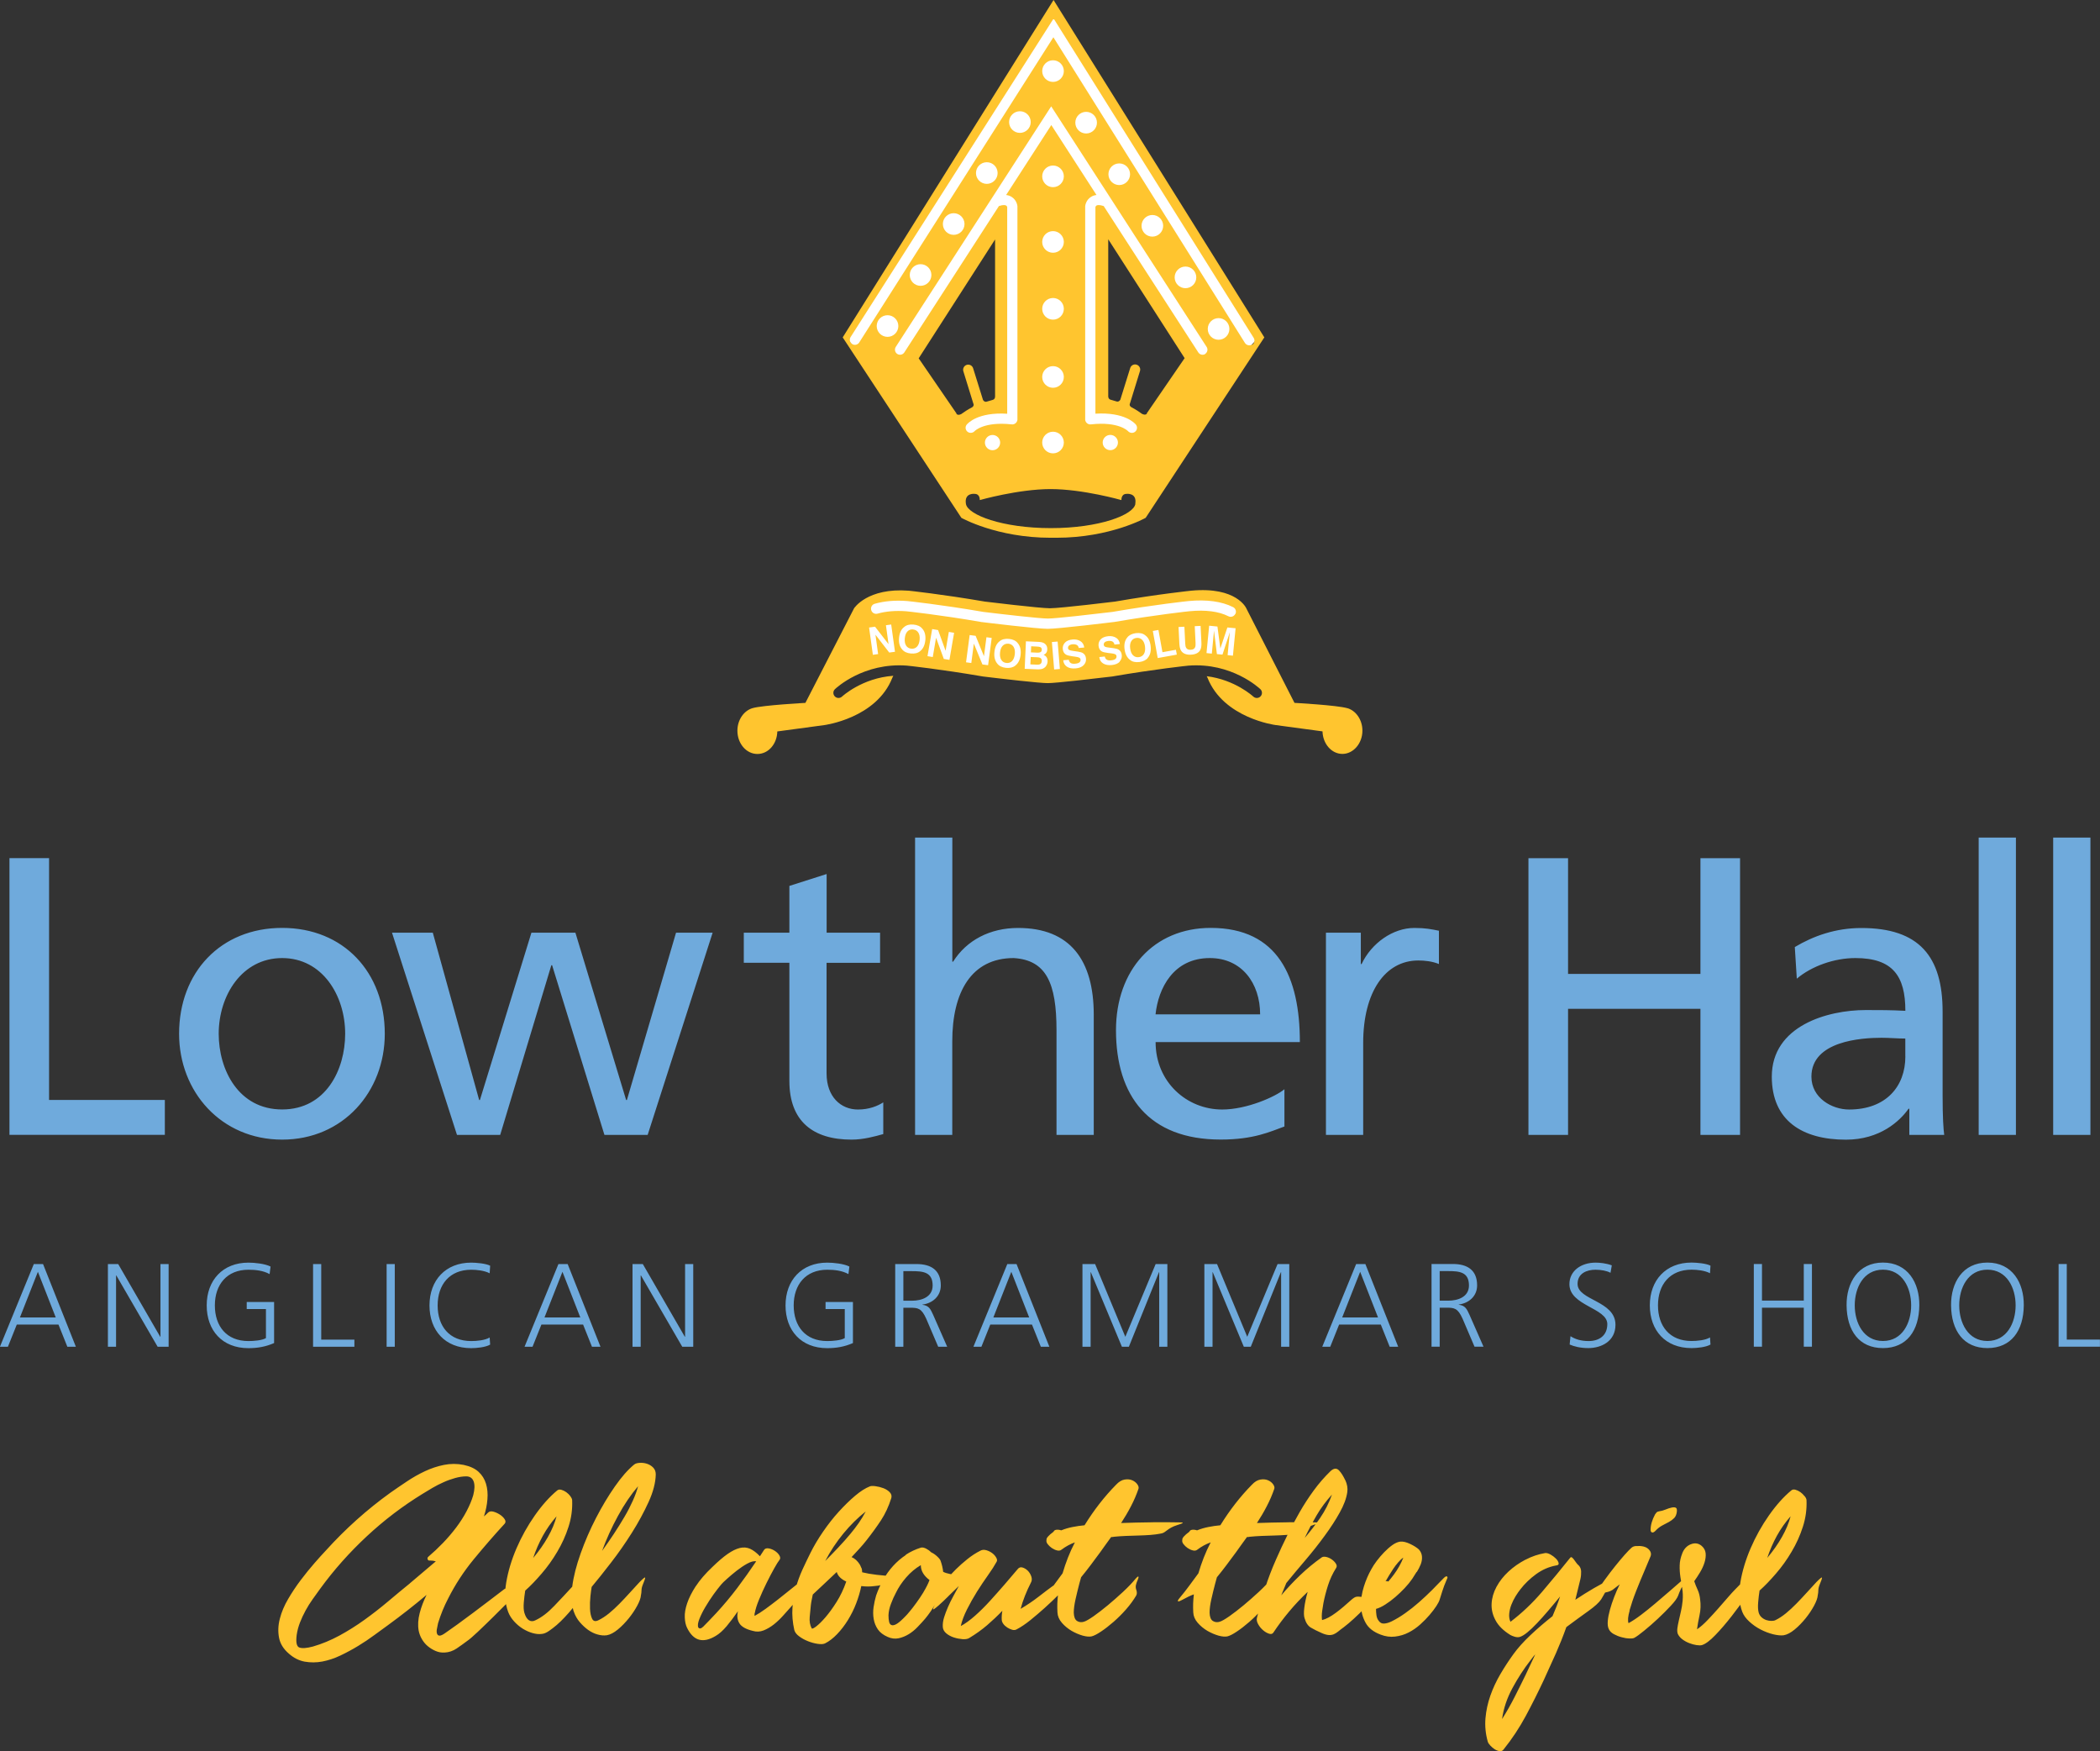 <?xml version="1.0" encoding="UTF-8"?>
<svg id="Layer_1" data-name="Layer 1" xmlns="http://www.w3.org/2000/svg" viewBox="0 0 355.18 296.12">
  <rect x="0" y="0" width="355.18" height="296.12" fill="#333333" stroke="none"/>
  <defs>
    <style>
      .cls-1 {
        fill: #6faadc;
      }

      .cls-1, .cls-2, .cls-3 {
        stroke-width: 0px;
      }

      .cls-2 {
        fill: #fff;
      }

      .cls-3 {
        fill: #ffc52f;
      }
    </style>
  </defs>
  <path class="cls-1" d="m1.6,191.89h26.28v-5.9H8.3v-40.89H1.6v46.79h0Zm28.69-17.09c0,9.79,7.11,17.9,17.43,17.9s17.36-8.11,17.36-17.9c0-10.39-6.97-17.9-17.36-17.9s-17.43,7.51-17.43,17.9h0Zm6.7,0c0-6.5,3.95-12.8,10.73-12.8s10.66,6.3,10.66,12.8c0,6.1-3.28,12.8-10.66,12.8s-10.73-6.7-10.73-12.8h0Zm83.52-17.09h-6.17l-8.31,28.29h-.13l-8.58-28.29h-7.44l-8.71,28.29h-.13l-7.84-28.29h-6.9l10.99,34.19h7.31l8.65-28.69h.13l8.85,28.69h7.31l10.99-34.19h0Zm28.35,0h-9.05v-9.92l-6.3,2.01v7.91h-7.71v5.09h7.71v19.98c0,6.84,4.02,9.92,10.52,9.92,2.01,0,3.95-.54,5.36-.94v-5.36c-.94.6-2.35,1.21-4.29,1.21-2.88,0-5.3-2.15-5.3-6.1v-18.7h9.05v-5.09h0Zm5.9,34.19h6.3v-15.82c0-8.31,3.22-14.08,10.39-14.08,5.5.34,7.24,4.22,7.24,12.2v17.7h6.3v-20.31c0-9.18-3.95-14.68-12.8-14.68-4.76,0-8.71,2.08-10.99,5.7h-.13v-20.98h-6.3v50.27h0Zm62.47-7.71c-1.54,1.27-6.37,3.42-10.52,3.42-5.97,0-11.26-4.63-11.26-11.4h24.4c0-10.99-3.69-19.31-15.08-19.31-9.65,0-16.02,7.17-16.02,17.29,0,11.13,5.56,18.5,17.7,18.5,5.63,0,8.38-1.34,10.79-2.21v-6.3h0Zm-21.79-12.67c.47-4.42,3.02-9.52,9.18-9.52,5.43,0,8.51,4.29,8.51,9.52h-17.7Zm28.82,20.38h6.3v-15.55c0-8.58,3.69-13.94,9.32-13.94,1.07,0,2.35.13,3.49.6v-5.63c-1.34-.27-2.28-.47-4.16-.47-3.62,0-7.24,2.55-8.92,6.1h-.13v-5.3h-5.9v34.19h0Zm34.25,0h6.7v-21.32h22.39v21.32h6.7v-46.79h-6.7v19.57h-22.39v-19.57h-6.7v46.79h0Zm45.38-26.41c2.55-2.15,6.37-3.49,9.92-3.49,6.3,0,8.45,3.02,8.45,8.92-2.48-.13-4.22-.13-6.7-.13-6.5,0-15.89,2.68-15.89,11.26,0,7.44,5.16,10.66,12.54,10.66,5.76,0,9.12-3.15,10.59-5.23h.13v4.42h5.9c-.13-1.01-.27-2.82-.27-6.7v-14.14c0-9.32-3.95-14.14-13.74-14.14-4.36,0-8.11,1.34-11.26,3.22l.34,5.36h0Zm18.37,13.14c0,5.09-3.28,8.98-9.52,8.98-2.88,0-6.37-1.94-6.37-5.56,0-6.03,8.45-6.57,11.86-6.57,1.34,0,2.68.13,4.02.13v3.02h0Zm12.4,13.27h6.3v-50.27h-6.3v50.27h0Zm12.6,0h6.3v-50.27h-6.3v50.27h0Z"/>
  <path class="cls-1" d="m0,227.72h1.34l1.5-3.75h7.05l1.5,3.75h1.44l-5.55-13.98h-1.56l-5.73,13.98h0Zm9.43-4.95H3.37l3.04-7.72,3.02,7.72h0Zm8.82,4.95h1.38v-12.06h.04l6.99,12.06h1.86v-13.98h-1.38v12.3h-.04l-7.11-12.3h-1.74v13.98h0Zm26.73-1.46c-.66.4-2.1.5-2.97.5-3.69,0-5.67-2.51-5.67-6.03s2.04-6.03,5.67-6.03c1.22,0,2.51.14,3.59.74l.16-1.28c-.94-.48-2.68-.66-3.75-.66-4.33,0-7.05,2.98-7.05,7.23s2.64,7.23,7.05,7.23c1.54,0,2.93-.24,4.35-.86v-6.95h-4.63v1.2h3.25v4.91h0Zm7.97,1.46h6.99v-1.2h-5.61v-12.78h-1.38v13.98h0Zm12.44,0h1.38v-13.98h-1.38v13.98h0Zm17.51-13.7c-.72-.38-2.38-.52-3.21-.52-4.33,0-7.05,2.98-7.05,7.23s2.64,7.23,7.05,7.23c.88,0,2.44-.14,3.21-.6l-.08-1.2c-.8.48-2.2.6-3.13.6-3.69,0-5.67-2.5-5.67-6.03s2.04-6.03,5.67-6.03c.98,0,2.24.14,3.13.6l.08-1.28h0Zm5.83,13.7h1.34l1.5-3.75h7.05l1.5,3.75h1.44l-5.55-13.98h-1.56l-5.73,13.98h0Zm9.43-4.95h-6.07l3.04-7.72,3.02,7.72h0Zm8.82,4.95h1.38v-12.06h.04l6.99,12.06h1.86v-13.98h-1.38v12.3h-.04l-7.11-12.3h-1.74v13.98h0Zm35.9-1.46c-.66.4-2.1.5-2.97.5-3.69,0-5.67-2.51-5.67-6.03s2.04-6.03,5.67-6.03c1.22,0,2.51.14,3.59.74l.16-1.28c-.94-.48-2.68-.66-3.75-.66-4.33,0-7.05,2.98-7.05,7.23s2.64,7.23,7.05,7.23c1.54,0,2.93-.24,4.35-.86v-6.95h-4.63v1.2h3.25v4.91h0Zm9.91-11.32h1.42c1.9,0,3.53.14,3.53,2.43,0,1.94-1.86,2.57-3.49,2.57h-1.46v-4.99h0Zm-1.38,12.78h1.38v-6.59h1.14c1.32,0,1.92.06,2.73,1.86l2.02,4.73h1.52l-2.38-5.41c-.44-.94-.68-1.54-1.8-1.68v-.04c1.72-.22,3.1-1.42,3.1-3.23,0-2.57-1.62-3.62-4.11-3.62h-3.6v13.98h0Zm13.24,0h1.34l1.5-3.75h7.05l1.5,3.75h1.44l-5.55-13.98h-1.56l-5.73,13.98h0Zm9.43-4.95h-6.07l3.04-7.72,3.02,7.72h0Zm9,4.95h1.38v-12.6h.04l5.25,12.6h1.18l5.09-12.6h.04v12.6h1.38v-13.98h-1.98l-5.13,12.3-5.11-12.3h-2.14v13.98h0Zm20.62,0h1.38v-12.6h.04l5.25,12.6h1.18l5.09-12.6h.04v12.6h1.38v-13.98h-1.98l-5.13,12.3-5.11-12.3h-2.14v13.98h0Zm19.95,0h1.34l1.5-3.75h7.05l1.5,3.75h1.44l-5.55-13.98h-1.56l-5.73,13.98h0Zm9.43-4.95h-6.07l3.04-7.72,3.02,7.72h0Zm10.42-7.84h1.42c1.9,0,3.53.14,3.53,2.43,0,1.94-1.86,2.57-3.49,2.57h-1.46v-4.99h0Zm-1.38,12.78h1.38v-6.59h1.14c1.32,0,1.92.06,2.73,1.86l2.02,4.73h1.52l-2.38-5.41c-.44-.94-.68-1.54-1.8-1.68v-.04c1.72-.22,3.1-1.42,3.1-3.23,0-2.57-1.62-3.62-4.11-3.62h-3.6v13.98h0Zm23.36-.36c.74.32,1.8.6,3.16.6,2.16,0,4.59-1.12,4.59-3.94,0-4.09-6.41-4.11-6.41-6.91,0-1.8,1.58-2.4,3.03-2.4.94,0,1.92.18,2.54.52l.22-1.26c-.96-.36-2.06-.46-2.74-.46-2.47,0-4.43,1.4-4.43,3.64,0,3.67,6.41,4.01,6.41,6.75,0,1.98-1.42,2.87-3.15,2.87-1.3,0-2.26-.3-3.08-.82l-.14,1.42h0Zm23.82-13.34c-.72-.38-2.38-.52-3.21-.52-4.33,0-7.05,2.98-7.05,7.23s2.64,7.23,7.05,7.23c.88,0,2.44-.14,3.21-.6l-.08-1.2c-.8.48-2.2.6-3.13.6-3.69,0-5.67-2.5-5.67-6.03s2.04-6.03,5.67-6.03c.98,0,2.24.14,3.13.6l.08-1.28h0Zm7.33,13.7h1.38v-6.59h7.07v6.59h1.38v-13.98h-1.38v6.19h-7.07v-6.19h-1.38v13.98h0Zm15.69-6.99c.04,4.29,2.12,7.23,6.15,7.23s6.11-2.94,6.15-7.23c.04-3.79-1.94-7.23-6.15-7.23s-6.19,3.44-6.15,7.23h0Zm6.15-6.03c3.29,0,4.77,3.07,4.77,6.03s-1.48,6.03-4.77,6.03-4.77-3.07-4.77-6.03,1.48-6.03,4.77-6.03h0Zm11.52,6.03c.04,4.29,2.12,7.23,6.15,7.23s6.11-2.94,6.15-7.23c.04-3.79-1.94-7.23-6.15-7.23s-6.19,3.44-6.15,7.23h0Zm6.15-6.03c3.29,0,4.77,3.07,4.77,6.03s-1.48,6.03-4.77,6.03-4.77-3.07-4.77-6.03,1.48-6.03,4.77-6.03h0Zm12.04,13.02h6.99v-1.2h-5.61v-12.78h-1.38v13.98h0Z"/>
  <path class="cls-3" d="m75.1,247.7c-1.11.22-2.19.58-3.23,1.07-1.05.49-2.07,1.07-3.07,1.74-1,.67-1.93,1.3-2.78,1.9-3.96,2.85-7.59,6.1-10.89,9.75-.54.57-1.19,1.29-1.95,2.16-.76.87-1.53,1.82-2.31,2.85-.78,1.03-1.49,2.1-2.14,3.21-.65,1.11-1.12,2.22-1.4,3.33-.29,1.11-.33,2.17-.14,3.19.19,1.02.74,1.92,1.66,2.71.82.73,1.72,1.18,2.69,1.36.97.17,1.96.17,2.97-.02,1.01-.19,2.04-.53,3.07-1.02,1.03-.49,2.03-1.03,3-1.62.97-.59,1.88-1.2,2.73-1.83.86-.63,1.62-1.19,2.28-1.66,2.22-1.62,4.41-3.33,6.56-5.14-.51,1.02-.9,2.04-1.17,3.09-.27,1.05-.33,2.03-.17,2.95.1.51.28.99.55,1.45.27.46.6.86,1,1.19.4.33.84.6,1.33.81.49.21.99.29,1.5.26.73-.03,1.41-.26,2.05-.69.63-.43,1.22-.85,1.76-1.26.38-.25.98-.77,1.81-1.55.82-.78,1.74-1.66,2.73-2.64,1-.98,2.01-1.99,3.02-3.02,1.01-1.03,1.92-1.93,2.71-2.69.29-.29.4-.47.33-.55-.06-.08-.27,0-.62.21-.63.41-1.13.73-1.47.95-.35.22-.6.3-.76.24-.6-.1-1.09,0-1.47.29-.67.51-1.47,1.12-2.4,1.83-.94.71-1.88,1.43-2.83,2.14-.95.71-1.86,1.38-2.71,2-.86.62-1.54,1.1-2.05,1.45-.41.29-.72.43-.93.43s-.35-.1-.43-.29c-.08-.19-.1-.44-.05-.76.05-.32.12-.67.21-1.05.22-.73.48-1.44.76-2.14.29-.7.6-1.38.95-2.04,1.2-2.38,2.65-4.59,4.33-6.63,1.68-2.04,3.42-4.05,5.23-6.02.19-.22.18-.48-.02-.78-.21-.3-.48-.56-.83-.78-.35-.22-.71-.38-1.09-.48-.38-.1-.68-.03-.9.19l-.24.24-.43.38c.32-.98.52-1.95.59-2.9.08-.95,0-1.82-.24-2.62-.24-.79-.66-1.47-1.26-2.02-.6-.55-1.44-.94-2.52-1.17-1.11-.22-2.22-.22-3.33,0h0Zm-5.76,20.02c-1.21.98-2.45,2.01-3.73,3.09-1.28,1.08-2.61,2.11-3.97,3.09-1.36.98-2.78,1.87-4.23,2.66-1.46.79-2.95,1.41-4.47,1.85-1.08.29-1.85.34-2.31.17-.46-.17-.61-.88-.45-2.12.1-.7.28-1.39.55-2.09.27-.7.59-1.38.95-2.04.36-.67.77-1.31,1.21-1.93.44-.62.87-1.21,1.28-1.78,2.31-3.17,4.94-6.12,7.87-8.85,2.93-2.73,6.08-5.12,9.44-7.18.51-.32,1.06-.65,1.66-1,.6-.35,1.22-.67,1.86-.95.63-.29,1.28-.52,1.95-.71.67-.19,1.3-.29,1.9-.29.63,0,1.05.29,1.26.86.21.57.18,1.35-.07,2.33-.25.86-.63,1.75-1.12,2.69-.49.94-1.08,1.85-1.76,2.76-.68.9-1.43,1.78-2.24,2.62-.81.84-1.63,1.61-2.45,2.31-.16.13-.21.28-.14.45.06.17.19.25.38.21.38,0,.71.05,1,.14l-4.38,3.71h0Zm27.14-14.72c-.21-.27-.44-.5-.71-.69-.27-.19-.55-.32-.83-.4-.29-.08-.52-.04-.71.12-1.3,1.08-2.56,2.49-3.78,4.23-1.22,1.74-2.25,3.59-3.09,5.54-.84,1.95-1.42,3.88-1.74,5.78-.32,1.9-.21,3.57.33,4.99.22.57.55,1.1,1,1.59.44.49.93.9,1.47,1.24.54.33,1.09.58,1.66.74.57.16,1.09.21,1.57.14.35-.03.74-.19,1.17-.48s.87-.63,1.33-1.02c.46-.4.93-.85,1.4-1.36.48-.51.92-1.01,1.33-1.52.06.32.13.54.19.67.22.63.55,1.21.98,1.71.43.51.9.94,1.4,1.31.51.36,1.04.63,1.59.78.55.16,1.09.21,1.59.14.57-.1,1.19-.42,1.86-.97.67-.55,1.28-1.19,1.86-1.9.57-.71,1.05-1.43,1.43-2.14.38-.71.59-1.29.62-1.74.06-.29.1-.57.1-.86s.08-.62.24-1c.25-.6.38-.97.38-1.12s-.32.1-.95.74c-.54.57-1.09,1.17-1.66,1.81-.57.63-1.15,1.25-1.74,1.85-.59.6-1.17,1.14-1.76,1.62-.59.48-1.17.86-1.74,1.14-.54.29-.91.21-1.12-.21-.21-.43-.33-.99-.36-1.69-.03-.7,0-1.41.07-2.14.08-.73.15-1.25.21-1.57.95-1.14,2.05-2.51,3.28-4.11,1.24-1.6,2.41-3.28,3.52-5.04,1.11-1.76,2.05-3.5,2.83-5.21.78-1.71,1.18-3.27,1.21-4.66,0-.48-.15-.86-.45-1.17-.3-.3-.66-.51-1.07-.64-.41-.13-.82-.17-1.24-.14-.41.03-.71.13-.9.29-1.05.86-2.13,2.09-3.26,3.71-1.13,1.62-2.19,3.39-3.19,5.33-1,1.93-1.86,3.92-2.59,5.97-.73,2.04-1.21,3.92-1.43,5.64-.98,1.08-2.01,2.17-3.07,3.28-1.06,1.11-2.1,1.9-3.12,2.38-.41.22-.78.23-1.12.02-.33-.21-.59-.63-.78-1.26-.13-.44-.16-1.03-.1-1.76.06-.73.14-1.39.24-2,.89-.79,1.81-1.75,2.78-2.88.97-1.12,1.85-2.35,2.64-3.69.79-1.33,1.43-2.73,1.9-4.21.48-1.47.68-2.97.62-4.49,0-.19-.1-.42-.31-.69h0Zm10.56.74c-.4.89-.87,1.81-1.43,2.76-.56.95-1.16,1.92-1.81,2.9-.65.98-1.31,1.93-1.97,2.85.73-2,1.62-3.97,2.69-5.92,1.06-1.95,2.2-3.62,3.4-5.02-.19.73-.48,1.54-.88,2.43h0Zm-14.36,6.13c-.68,1.21-1.51,2.39-2.5,3.57.44-1.33.99-2.58,1.64-3.76.65-1.17,1.42-2.27,2.31-3.28-.29,1.11-.77,2.27-1.45,3.47h0Zm24.99,8.35c-.67,1.03-1.15,1.99-1.45,2.88-.3.89-.44,1.69-.4,2.4.03.71.16,1.29.38,1.74,1.08,2.22,2.69,2.68,4.85,1.38.6-.35,1.22-.9,1.86-1.66.63-.76,1.27-1.6,1.9-2.52-.19.79-.11,1.47.24,2.04.35.57,1.09,1,2.24,1.28.63.19,1.25.17,1.86-.07.6-.24,1.18-.58,1.74-1.02.55-.44,1.07-.93,1.55-1.47.48-.54.9-1.01,1.28-1.43,1.4-1.55,2.71-3.15,3.95-4.8.16-.22.2-.36.12-.4-.08-.05-.21,0-.4.12-.29.19-.54.33-.76.4-.22.08-.43.15-.62.21-.19.06-.38.14-.57.21-.19.08-.41.21-.67.4-.32.25-.77.62-1.36,1.09-.59.48-1.21.97-1.88,1.5-.67.52-1.35,1.04-2.05,1.55-.7.51-1.32.9-1.86,1.19v-.29c0-.1.02-.17.05-.24.1-.57.33-1.32.71-2.24.38-.92.8-1.85,1.26-2.78.46-.93.9-1.77,1.31-2.5.41-.73.7-1.19.86-1.38.19-.22.2-.48.02-.78-.17-.3-.43-.56-.76-.78-.33-.22-.68-.36-1.05-.43-.36-.06-.63.02-.78.24l-.71,1.09c-.57-.6-1.13-1.02-1.66-1.26-.54-.24-1.12-.29-1.74-.14s-1.3.48-2.05,1c-.75.52-1.61,1.26-2.59,2.21-1.21,1.14-2.14,2.23-2.81,3.26h0Zm1.36,6.75c-.43.43-.74.5-.93.21-.13-.32-.06-.79.19-1.43.25-.63.59-1.32,1.02-2.04.43-.73.89-1.43,1.38-2.12.49-.68.93-1.24,1.31-1.69.16-.19.48-.51.98-.95.49-.44,1.03-.9,1.62-1.36.59-.46,1.18-.86,1.78-1.19.6-.33,1.11-.47,1.52-.4-1.02,1.52-2.09,3.03-3.21,4.52-1.13,1.49-2.31,2.9-3.54,4.23-.98,1.05-1.69,1.78-2.12,2.21h0Zm26.64-9.87c-.08-.22-.17-.41-.26-.57-.38-.6-.84-1.01-1.38-1.24.48-.51.93-1,1.36-1.47s.82-.93,1.17-1.38c.92-1.17,1.74-2.3,2.45-3.38.71-1.08,1.29-2.33,1.74-3.76.1-.38,0-.71-.29-1-.29-.29-.64-.51-1.07-.67-.43-.16-.87-.27-1.33-.33-.46-.06-.78-.05-.98.05-.73.29-1.55.81-2.45,1.57-.9.76-1.82,1.66-2.76,2.69-.94,1.03-1.82,2.16-2.66,3.38-.84,1.22-1.56,2.43-2.16,3.64-.44.89-.89,1.82-1.33,2.78-.44.97-.82,1.99-1.12,3.07-.3,1.08-.49,2.21-.57,3.4-.08,1.19.02,2.43.31,3.73.1.38.36.74.81,1.07.44.33.94.61,1.5.83.55.22,1.1.37,1.64.45.54.08.95.06,1.24-.07.7-.35,1.38-.87,2.05-1.57.67-.7,1.28-1.49,1.83-2.38.55-.89,1.02-1.83,1.4-2.83.38-1,.67-1.97.86-2.92.76.1,1.51.1,2.24,0,.51-.03.89-.1,1.14-.21.25-.11.49-.23.71-.36.22-.13.45-.25.69-.38.24-.13.59-.25,1.07-.38.19-.06.29-.13.31-.21.02-.08-.12-.12-.4-.12-2.32-.1-4.19-.32-5.61-.67,0-.29-.04-.54-.12-.76h0Zm-2.54,2.33c-.44,1.27-.99,2.42-1.64,3.45-.65,1.03-1.28,1.89-1.88,2.59-.6.7-1.13,1.21-1.57,1.55-.44.33-.7.44-.76.31-.29-.54-.4-1.18-.33-1.93.06-.74.13-1.4.19-1.97.03-.29.08-.58.14-.88.06-.3.13-.61.19-.93.6-.57,1.24-1.17,1.93-1.81.68-.63,1.39-1.3,2.12-2,.19.67.73,1.21,1.62,1.62h0Zm2.12-9.92c-.43.62-.9,1.23-1.4,1.83-.63.76-1.32,1.54-2.07,2.33-.75.79-1.48,1.55-2.21,2.28.86-1.65,1.88-3.19,3.07-4.64,1.19-1.44,2.45-2.69,3.78-3.73-.35.67-.74,1.31-1.17,1.93h0Zm7.97,5.42c-.79.52-1.51,1.14-2.16,1.85-.65.71-1.21,1.5-1.69,2.35-.48.86-.87,1.74-1.19,2.66-.19.63-.33,1.29-.43,1.97-.1.68-.09,1.35.02,2,.11.65.35,1.24.71,1.76.36.52.91.94,1.64,1.26.63.29,1.25.36,1.86.24.6-.13,1.17-.36,1.71-.69.54-.33,1.05-.74,1.52-1.24.48-.49.9-.96,1.28-1.4.63-.76,1.22-1.62,1.76-2.57.54-.95.92-1.95,1.14-3,.79.16,1.59.17,2.38.05.79-.13,1.57-.32,2.33-.57.19-.06.28-.16.26-.29-.02-.13-.18-.19-.5-.19-.51,0-.88-.1-1.12-.29-.24-.19-.55-.33-.93-.43-.35-.1-.74-.18-1.17-.26-.43-.08-.8-.2-1.12-.36-.06-.6-.21-1.22-.43-1.85-.06-.19-.25-.44-.57-.74-.32-.3-.65-.53-1-.69-.25-.25-.55-.47-.88-.64-.33-.17-.63-.23-.88-.17-.92.29-1.78.69-2.57,1.21h0Zm3,6.25c-.41.67-.82,1.28-1.24,1.85-.41.57-.78,1.05-1.12,1.45-.33.4-.56.66-.69.78-.57.6-1.04,1.02-1.4,1.26-.36.24-.67.33-.9.29-.24-.05-.4-.22-.48-.52-.08-.3-.12-.69-.12-1.17.03-.63.17-1.28.43-1.95.25-.67.52-1.27.81-1.81.44-.92,1.03-1.8,1.76-2.64.73-.84,1.55-1.53,2.47-2.07,0,.95.49,1.79,1.47,2.52-.25.67-.59,1.33-1,2h0Zm4.19.71c.57-.57,1.16-1.14,1.76-1.71-.29.54-.59,1.11-.93,1.71-.33.6-.63,1.21-.9,1.83-.27.62-.49,1.21-.67,1.78-.17.57-.25,1.11-.21,1.62.03.41.23.77.59,1.07.36.3.79.53,1.28.69.49.16.98.25,1.47.29.49.03.86-.03,1.12-.19,1.11-.67,2.12-1.39,3.02-2.16.9-.78,1.77-1.59,2.59-2.45-.1.57-.13,1.08-.1,1.52,0,.22.09.45.26.69.17.24.4.44.67.62.27.17.55.3.83.38.29.08.54.06.76-.07.73-.38,1.5-.9,2.31-1.55.81-.65,1.62-1.35,2.45-2.09.82-.74,1.63-1.51,2.43-2.31.79-.79,1.54-1.54,2.24-2.24.38-.38.55-.62.52-.71-.03-.1-.32,0-.86.29-.41.22-.76.4-1.05.52-.29.13-.54.22-.76.29-.22.06-.43.13-.62.19-.19.06-.38.16-.57.29-.57.41-1.35,1-2.33,1.76-.98.76-2.01,1.46-3.09,2.09.38-1.43.97-2.92,1.76-4.47.16-.29.17-.62.05-1-.13-.38-.33-.71-.59-.97-.27-.27-.57-.45-.9-.55-.33-.1-.61,0-.83.29-.67.79-1.4,1.66-2.21,2.59-.81.94-1.63,1.85-2.45,2.76-.82.9-1.66,1.74-2.52,2.5-.86.76-1.66,1.35-2.43,1.76.19-.86.54-1.79,1.05-2.81.51-1.01,1.07-2.01,1.69-3,.62-.98,1.24-1.91,1.86-2.78.62-.87,1.1-1.62,1.45-2.26.13-.19.11-.43-.05-.71-.16-.29-.38-.54-.67-.76-.29-.22-.62-.39-1-.5-.38-.11-.71-.09-1,.07-.76.38-1.5.86-2.21,1.43-.71.57-1.36,1.14-1.93,1.71s-1.06,1.1-1.47,1.59c-.41.49-.71.85-.9,1.07-.25.25-.43.66-.52,1.21-.1.56-.27,1.15-.52,1.78-.06.16-.15.34-.26.55-.11.21-.17.36-.19.48-.02.11.03.14.14.07.11-.06.37-.27.78-.62.54-.48,1.09-1,1.66-1.57h0Zm34.32-12.48c-1.79.02-3.5.06-5.11.12.6-.92,1.16-1.86,1.66-2.83.51-.97.93-1.96,1.28-2.97.06-.22,0-.48-.21-.76-.21-.29-.49-.51-.86-.67-.36-.16-.79-.2-1.28-.12-.49.08-.98.37-1.45.88-1.97,2-3.74,4.28-5.33,6.85-.67.06-1.34.16-2.01.29-.67.13-1.32.32-1.93.57-.29-.1-.56-.13-.82-.1-.25.03-.41.14-.48.33-.86.63-1.25,1.09-1.19,1.38-.06.22,0,.46.19.71.19.25.43.48.71.67.29.19.58.33.88.4.3.08.55.04.75-.12.71-.54,1.47-.95,2.27-1.24-.45.86-.84,1.72-1.18,2.59-.34.87-.64,1.75-.9,2.64-.52.7-1.03,1.4-1.54,2.09-.51.7-1.03,1.36-1.57,2-.22.25-.34.43-.36.52-.02.1.02.14.1.14s.18-.03.31-.1c.13-.06.22-.11.29-.14.79-.44,1.46-.76,2-.95-.06.54-.1,1.05-.12,1.55-.02.49,0,.99.02,1.5.03.63.28,1.22.75,1.76.47.54,1.02.99,1.64,1.36.63.36,1.26.63,1.89.81.63.17,1.14.21,1.52.12.38-.1.9-.36,1.57-.81.67-.44,1.37-.99,2.12-1.64.74-.65,1.46-1.36,2.14-2.14.68-.78,1.24-1.55,1.69-2.31.13-.25.14-.54.05-.86-.13-.32-.16-.62-.1-.9.06-.29.17-.6.33-.95.13-.32.15-.48.07-.5-.08-.02-.23.1-.45.36-.57.7-1.28,1.44-2.14,2.24-.86.79-1.71,1.55-2.57,2.26-.86.71-1.66,1.33-2.4,1.85-.75.52-1.29.83-1.64.93-.41.13-.79.09-1.14-.12-.35-.21-.54-.67-.57-1.4,0-.63.1-1.41.31-2.33.21-.92.42-1.79.64-2.62l.29-1.05c.57-.7,1.12-1.39,1.64-2.09.52-.7,1.05-1.41,1.59-2.14.29-.41.59-.83.9-1.26.32-.43.63-.86.95-1.31.22,0,.38-.02.48-.05.6-.06,1.27-.11,2-.14.73-.03,1.45-.05,2.16-.07.71-.02,1.39-.05,2.02-.1.63-.05,1.17-.12,1.62-.21.25-.03.45-.09.59-.17.14-.08.29-.17.43-.29.14-.11.31-.23.5-.36.19-.13.46-.27.81-.43.16-.06.36-.13.59-.21.24-.08.44-.15.62-.21.17-.06.27-.12.29-.17.02-.05-.12-.07-.4-.07-1.49-.03-3.13-.04-4.92-.02h0Zm22.97,0c-1.79.02-3.5.06-5.11.12.6-.92,1.16-1.86,1.66-2.83.51-.97.93-1.96,1.28-2.97.06-.22,0-.48-.21-.76-.21-.29-.49-.51-.86-.67-.36-.16-.79-.2-1.28-.12-.49.08-.98.37-1.45.88-1.97,2-3.74,4.28-5.33,6.85-.67.06-1.34.16-2.01.29-.67.13-1.32.32-1.93.57-.29-.1-.56-.13-.82-.1-.25.03-.41.14-.48.33-.86.63-1.25,1.09-1.19,1.38-.06.22,0,.46.19.71.19.25.43.48.71.67.29.19.58.33.88.4.3.08.55.04.75-.12.71-.54,1.47-.95,2.27-1.24-.45.86-.84,1.72-1.18,2.59-.34.87-.64,1.75-.9,2.64-.52.7-1.03,1.4-1.54,2.09-.51.7-1.03,1.36-1.57,2-.22.25-.34.43-.36.52-.02.1.02.14.1.14s.18-.03.31-.1c.13-.06.22-.11.29-.14.79-.44,1.46-.76,2-.95-.06.54-.1,1.05-.12,1.55-.02.49,0,.99.02,1.5.03.63.28,1.22.75,1.76.47.54,1.02.99,1.64,1.36.63.36,1.26.63,1.89.81.63.17,1.14.21,1.52.12.38-.1.9-.36,1.57-.81.67-.44,1.37-.99,2.12-1.64.74-.65,1.46-1.36,2.14-2.14.68-.78,1.24-1.55,1.69-2.31.13-.25.14-.54.05-.86-.13-.32-.16-.62-.1-.9.06-.29.17-.6.33-.95.13-.32.15-.48.07-.5-.08-.02-.23.1-.45.36-.57.7-1.28,1.44-2.14,2.24-.86.79-1.71,1.55-2.57,2.26-.86.71-1.66,1.33-2.4,1.85-.75.52-1.29.83-1.64.93-.41.13-.79.09-1.14-.12-.35-.21-.54-.67-.57-1.4,0-.63.1-1.41.31-2.33.21-.92.42-1.79.64-2.62l.29-1.05c.57-.7,1.12-1.39,1.64-2.09.52-.7,1.05-1.41,1.59-2.14.29-.41.59-.83.9-1.26.32-.43.63-.86.95-1.31.22,0,.38-.02.48-.05.6-.06,1.27-.11,2-.14.73-.03,1.45-.05,2.16-.07.71-.02,1.39-.05,2.02-.1.63-.05,1.17-.12,1.62-.21.25-.03.45-.09.59-.17.14-.08.29-.17.43-.29.14-.11.31-.23.5-.36.19-.13.46-.27.81-.43.16-.06.36-.13.59-.21.24-.08.44-.15.62-.21.17-.06.27-.12.29-.17.02-.05-.12-.07-.4-.07-1.49-.03-3.13-.04-4.92-.02h0Zm9.82-7.13c-.32-.68-.65-1.21-1-1.59-.41-.48-.9-.46-1.47.05-1.05,1.02-2,2.11-2.85,3.28-.86,1.17-1.65,2.39-2.38,3.66-.73,1.27-1.43,2.58-2.09,3.92-.67,1.35-1.3,2.7-1.9,4.07-.38.86-.72,1.68-1.02,2.47-.3.79-.58,1.58-.83,2.35-.25.78-.49,1.58-.71,2.4-.22.82-.44,1.7-.67,2.62-.1.35-.03.72.19,1.12.22.4.5.74.83,1.02.33.29.67.48,1,.59.33.11.58.06.74-.17.82-1.24,1.72-2.43,2.69-3.59.97-1.16,2.01-2.26,3.12-3.31-.29,1.02-.48,1.92-.57,2.71-.1.79-.08,1.38.05,1.76.22.76.57,1.28,1.05,1.57.48.29,1.11.6,1.9.95.44.19.82.29,1.14.31.32.02.6-.03.86-.14.25-.11.51-.27.76-.48.25-.21.55-.44.9-.69.54-.41,1.12-.9,1.74-1.47.62-.57,1.24-1.17,1.86-1.81.62-.63,1.24-1.29,1.88-1.97.63-.68,1.24-1.34,1.81-1.97.29-.32.33-.51.14-.57-.19-.06-.46.02-.81.24-.73.48-1.24.79-1.55.95-.3.16-.59.38-.88.67-.44.44-.77.69-.98.74-.21.05-.39.06-.55.02-.16-.03-.35-.02-.57.02-.22.05-.56.28-1,.69-.35.32-.73.65-1.14,1-.41.35-.83.68-1.26,1-.43.32-.85.59-1.26.81-.41.22-.78.36-1.09.43-.06-.44-.06-.95.02-1.52.08-.57.15-1.01.21-1.33.19-.98.45-1.99.78-3.02.33-1.03.78-2,1.36-2.92.16-.22.15-.47-.02-.74-.17-.27-.4-.51-.69-.71-.29-.21-.59-.35-.93-.43-.33-.08-.59-.05-.78.07-1.3.92-2.51,1.92-3.64,3-1.13,1.08-2.2,2.22-3.21,3.42l.86-2.09c1.01-1.24,2.1-2.54,3.26-3.9,1.16-1.36,2.24-2.73,3.23-4.09,1-1.36,1.85-2.67,2.54-3.92.7-1.25,1.13-2.4,1.28-3.45.1-.67-.02-1.34-.33-2.02h0Zm-4.21,6.35c-.81,1.17-1.69,2.31-2.64,3.42.63-1.33,1.31-2.61,2.02-3.83.71-1.22,1.58-2.39,2.59-3.5-.51,1.43-1.17,2.73-1.97,3.9h0Zm16.31,9.2c.27-.43.49-.86.67-1.31.17-.44.25-.89.21-1.33-.03-.44-.21-.84-.52-1.19-.35-.32-.84-.63-1.47-.93-.63-.3-1.19-.44-1.66-.4-.44.06-.9.26-1.36.59-.46.33-.92.74-1.38,1.21-.46.48-.88.97-1.26,1.47-.38.51-.68.97-.9,1.38-.51.89-.94,1.88-1.28,2.97s-.51,2.16-.48,3.21c.03,1.05.29,2.01.78,2.9.49.89,1.34,1.55,2.54,2,.82.32,1.64.43,2.45.33.81-.1,1.57-.32,2.28-.69.71-.36,1.37-.82,1.97-1.36.6-.54,1.13-1.08,1.59-1.62.46-.54.84-1.04,1.14-1.5.3-.46.48-.82.55-1.07.13-.38.28-.86.45-1.43.17-.57.44-1.25.78-2.04.13-.22.13-.37.02-.45-.11-.08-.29,0-.55.26-.6.63-1.26,1.31-1.97,2.02-.71.71-1.45,1.4-2.21,2.07-.76.67-1.53,1.28-2.31,1.83-.78.56-1.55,1.02-2.31,1.4-.44.22-.87.35-1.28.38-.41.03-.75-.16-1-.57-.16-.22-.26-.51-.31-.86-.05-.35-.07-.7-.07-1.05.48-.13,1-.37,1.57-.74.57-.36,1.13-.78,1.69-1.26.55-.48,1.09-.98,1.59-1.52.51-.54.93-1.06,1.28-1.57.22-.35.47-.74.74-1.17h0Zm-5.21,1.45c.13-.22.3-.51.52-.88.22-.36.46-.74.71-1.12.25-.38.53-.74.83-1.09.3-.35.59-.62.88-.81-.38.98-.91,1.93-1.59,2.85-.68.92-1.39,1.73-2.12,2.43l.76-1.38h0Zm23.57-3.54c-1.06.56-2.01,1.22-2.85,2-.84.78-1.51,1.63-2.02,2.57-.51.94-.78,1.89-.83,2.85-.05.97.17,1.91.67,2.83.49.92,1.32,1.74,2.5,2.47.16.1.4.19.71.29.32.1.6.11.86.05.35-.1.78-.35,1.28-.76.51-.41,1.06-.93,1.66-1.57.6-.63,1.24-1.34,1.9-2.12.67-.78,1.33-1.58,2-2.4-.35,1.08-.78,2.19-1.28,3.33-1.33,1.05-2.58,2.12-3.73,3.21-1.16,1.09-2.12,2.16-2.88,3.21-.76,1.05-1.49,2.16-2.19,3.35s-1.27,2.41-1.71,3.66c-.44,1.25-.72,2.54-.83,3.85-.11,1.32.02,2.64.4,3.97.06.19.21.4.43.64.22.24.47.44.74.62.27.17.55.28.83.31.29.03.51-.06.67-.29,1.43-1.78,2.68-3.67,3.76-5.68,1.08-2.01,2.09-4.03,3.04-6.06.73-1.59,1.41-3.09,2.05-4.52.63-1.43,1.22-2.9,1.76-4.42,1.36-1.01,2.6-1.92,3.71-2.71,1.11-.79,1.84-1.46,2.19-2,.16-.25.3-.5.43-.74.13-.24.27-.49.43-.76.16-.27.36-.55.59-.86.24-.3.55-.64.93-1.02.44-.44.22-.46-.67-.05-.95.44-1.94.97-2.97,1.57-1.03.6-2.07,1.25-3.12,1.95l.86-3.52c.1-.44.13-.87.12-1.28-.02-.41-.15-.74-.4-1-.16-.13-.31-.29-.45-.5-.14-.21-.28-.39-.4-.55-.13-.16-.24-.27-.33-.33-.1-.06-.19-.03-.29.1-1.49,1.87-3.06,3.77-4.71,5.71-1.65,1.93-3.44,3.63-5.37,5.09-.19-.41-.26-.87-.21-1.38.05-.51.17-1.01.36-1.5.19-.49.43-.97.71-1.43.29-.46.55-.85.81-1.17.73-.95,1.62-1.81,2.66-2.57,1.05-.76,2.17-1.25,3.38-1.47.35-.03.49-.17.43-.43-.06-.25-.22-.51-.48-.76-.25-.25-.56-.48-.9-.67-.35-.19-.65-.27-.9-.24-1.14.19-2.24.56-3.31,1.12h0Zm.12,19.33c-.63,1.3-1.28,2.59-1.93,3.88-.65,1.28-1.36,2.53-2.12,3.73.25-1.81.84-3.56,1.76-5.25.92-1.7,1.93-3.26,3.04-4.68.13-.16.25-.33.38-.5.13-.17.27-.34.43-.5l-1.57,3.33h0Zm17.5-10.75c.29-1.01.66-2.11,1.12-3.28.46-1.17.93-2.31,1.4-3.4s.82-1.93,1.05-2.5c.16-.44.02-.86-.4-1.24-.43-.38-1.1-.54-2.02-.48-.32,0-.59.1-.81.29-.29.25-.67.66-1.17,1.21-.49.56-1.02,1.19-1.59,1.9-.57.71-1.16,1.48-1.76,2.31-.6.82-1.16,1.63-1.66,2.43-.16.25-.2.41-.12.48.08.06.2.03.36-.1.32-.22.59-.37.81-.45.22-.08.43-.14.62-.19.19-.05.38-.1.57-.14.19-.05.43-.15.71-.31l1.24-.95c-.35.7-.67,1.42-.95,2.16-.29.75-.52,1.46-.71,2.14-.19.68-.31,1.31-.36,1.88-.05.57,0,1.03.17,1.38.16.35.44.63.86.86.41.22.85.4,1.31.52.46.13.9.2,1.31.21.41.02.7-.02.86-.12.35-.19.9-.59,1.66-1.21.76-.62,1.53-1.29,2.31-2.02.78-.73,1.5-1.45,2.16-2.16.67-.71,1.08-1.28,1.24-1.69.16-.44.32-.83.48-1.17.16-.33.4-.78.71-1.36.1-.16.13-.29.1-.4-.03-.11-.11-.12-.24-.02-.76.67-1.56,1.36-2.4,2.09-.84.73-1.67,1.44-2.5,2.14-.82.7-1.63,1.34-2.4,1.93-.78.59-1.48,1.05-2.12,1.4-.16-.41-.1-1.12.19-2.14h0Zm3.57-13.65c0,.25.08.4.24.45.16.05.35-.04.57-.26.38-.41.78-.72,1.19-.93.41-.21.78-.4,1.12-.59.33-.19.62-.4.86-.64.24-.24.39-.58.45-1.02.06-.41,0-.66-.17-.74-.17-.08-.41-.09-.71-.02-.3.06-.64.17-1.02.33-.38.16-.73.25-1.05.29-.22.03-.38.1-.48.21-.1.11-.17.21-.24.31-.51.95-.76,1.82-.76,2.62h0Zm6.8,2.45c-.67.27-1.14.77-1.43,1.5-.29.73-.44,1.42-.45,2.07-.02.65.02,1.3.12,1.95.1.65.2,1.3.31,1.95.11.65.13,1.34.07,2.07-.06.63-.16,1.24-.29,1.81-.13.57-.25,1.09-.36,1.57-.11.48-.19.9-.24,1.28-.05.38-.02.7.07.95.16.35.42.66.78.93.36.27.75.48,1.17.64.41.16.82.27,1.21.33.4.06.71.06.93,0,.6-.19,1.36-.75,2.26-1.69.9-.93,1.83-2.01,2.78-3.23.95-1.22,1.87-2.47,2.76-3.76.89-1.28,1.62-2.35,2.19-3.21.1-.16.11-.26.05-.31-.06-.05-.14-.04-.24.02-.25.16-.49.29-.71.4-.22.11-.46.2-.71.26-.54.06-1.03.33-1.47.78-.44.46-.87.9-1.28,1.31-.32.32-.73.77-1.24,1.36-.51.59-1.05,1.21-1.64,1.88-.59.67-1.19,1.32-1.81,1.97-.62.65-1.21,1.17-1.78,1.55.1-.73.24-1.53.43-2.4.19-.87.22-1.75.1-2.64-.06-.63-.21-1.19-.43-1.66-.22-.48-.41-.95-.57-1.43.32-.44.64-.94.98-1.5.33-.55.59-1.11.76-1.66.17-.55.24-1.08.19-1.57-.05-.49-.28-.91-.69-1.26-.54-.44-1.14-.53-1.81-.26h0Zm19.24-8.13c-.21-.27-.44-.5-.71-.69-.27-.19-.55-.32-.83-.4-.29-.08-.52-.04-.71.12-1.3,1.08-2.56,2.49-3.78,4.23-1.22,1.74-2.25,3.59-3.09,5.54-.84,1.95-1.42,3.88-1.74,5.78-.32,1.9-.21,3.57.33,4.99.22.57.62,1.12,1.19,1.64s1.2.97,1.9,1.33c.7.36,1.4.63,2.12.81.71.17,1.31.23,1.78.17.57-.1,1.19-.42,1.86-.97.67-.55,1.28-1.19,1.86-1.9.57-.71,1.05-1.43,1.43-2.14.38-.71.59-1.29.62-1.74.06-.29.1-.57.1-.86s.08-.62.24-1c.25-.6.38-.97.38-1.12s-.32.1-.95.74c-.54.57-1.09,1.17-1.66,1.81-.57.63-1.15,1.25-1.74,1.85-.59.6-1.17,1.14-1.76,1.62-.59.48-1.17.86-1.74,1.14-.19.1-.43.14-.71.14s-.57-.05-.86-.14c-.29-.1-.55-.25-.78-.45-.24-.21-.4-.47-.5-.78-.13-.44-.16-1.03-.1-1.76.06-.73.14-1.39.24-2,.89-.79,1.81-1.75,2.78-2.88.97-1.12,1.85-2.35,2.64-3.69.79-1.33,1.43-2.73,1.9-4.21.48-1.47.68-2.97.62-4.49,0-.19-.1-.42-.31-.69h0Zm-3.81,6.87c-.68,1.21-1.51,2.39-2.5,3.57.44-1.33.99-2.58,1.64-3.76.65-1.17,1.42-2.27,2.31-3.28-.29,1.11-.77,2.27-1.45,3.47h0Z"/>
  <path class="cls-2" d="m144.54,104.39s2.43-2.95,4.52-3.3c2.08-.35,7.64-.35,11.29.35,3.65.69,14.42,2.78,19.97,2.26,5.56-.52,14.94-2.08,19.45-2.43,4.52-.35,8.34-1.22,9.55,1.56,1.22,2.78,1.56,8.51,1.56,8.51l-3.3.52s-4.17-1.04-9.21,0c-5.04,1.04-14.42,2.08-19.8,2.08s-7.99-.35-15.81-1.22c-7.82-.87-13.55-1.22-16.15-.35-2.61.87-2.26-3.65-2.26-3.65l.17-4.34h0Z"/>
  <path class="cls-2" d="m152.7,62.11l16.49-24.44.29,30.63s-7.36,2.06-7.36,3.53,4.42,7.36,6.48,6.77c2.06-.59-9.67,5.98-7.07,5.01,2.36-.88,2.41-3.79,15.02-5.01,15.31-1.47,16.49,8.25,17.08,5.6.59-2.65.59-11.78.59-11.78,0,0-6.18-4.12-7.36-3.83-1.18-19.44-.29-26.8-.29-26.8v-4.42l15.61,23.56,5.89-2.65,2.06,1.77,2.65-2.95L178.02,2.04l-34.6,55.37s1.09,1.6,2.21,2.06c2.5,1.03,7.07,2.65,7.07,2.65h0Z"/>
  <path class="cls-3" d="m154.43,106.43c-.38-.03-.7.08-.95.34-.25.26-.4.65-.45,1.17-.05.52.03.93.23,1.24.2.3.5.47.88.51.38.03.7-.08.95-.34.25-.26.4-.65.45-1.17.05-.52-.03-.93-.23-1.23-.2-.3-.49-.47-.87-.51h0Z"/>
  <path class="cls-3" d="m170.56,108.85c-.38-.04-.7.07-.96.33-.26.26-.41.65-.46,1.17-.05.52.02.93.22,1.24.2.31.49.48.87.51.38.04.7-.07.95-.33.25-.26.4-.65.46-1.17.05-.52-.02-.93-.22-1.24-.2-.31-.49-.48-.87-.52h0Z"/>
  <path class="cls-3" d="m175.93,111.24c-.11-.06-.26-.09-.46-.1l-1.14-.05-.06,1.25,1.13.05c.2,0,.36-.01.47-.06.21-.09.32-.28.33-.57.01-.24-.08-.42-.27-.52h0Z"/>
  <path class="cls-3" d="m193.16,108.18c-.26-.25-.58-.36-.96-.31-.38.05-.67.23-.86.54-.19.31-.26.72-.19,1.24.07.52.23.91.49,1.16.26.25.58.36.97.31.38-.05.67-.23.86-.54.19-.31.25-.72.19-1.24-.06-.52-.23-.9-.49-1.16h0Z"/>
  <path class="cls-3" d="m175.99,110.27c.13-.07.2-.21.21-.4,0-.22-.07-.36-.23-.44-.14-.06-.32-.09-.55-.1l-1.01-.05-.05,1.03,1.13.05c.2,0,.37-.02.5-.09h0Z"/>
  <path class="cls-3" d="m178.19,0h0s0,0,0,0h0Zm0,0l-35.66,57.05,20.07,30.51s5.97,3.37,15.09,3.37h.99c9.12,0,15.09-3.37,15.09-3.37l20.07-30.51L178.19,0h0Zm-28.08,56.96c-1.01,0-1.83-.82-1.83-1.83s.82-1.83,1.83-1.83,1.83.82,1.83,1.83-.82,1.83-1.83,1.83h0Zm11.67,12.96l-6.4-9.33,12.92-20.1v26.55c0,.51-.41.58-.41.58-.3.08-.63.18-1.06.31-.36.07-.57-.3-.57-.3l-1.66-5.32c-.12-.46-.58-.74-1.05-.63-.46.12-.74.58-.63,1.05l1.7,5.5s.22.34-.19.63c-.79.41-1.44.85-1.86,1.16-.65.31-.82-.08-.82-.08h0Zm30.25,15.29c-.3,1.84-6.05,4.09-14.29,4.09s-14.06-2.25-14.37-4.09c-.32-1.97,1.53-1.7,1.53-1.7.89.05.81,1.05.81,1.05,0,0,6.52-1.86,11.98-1.86h0c5.47,0,11.98,1.86,11.98,1.86,0,0-.08-1,.81-1.05,0,0,1.86-.27,1.53,1.7h0Zm-25.45-10.37c0-.71.58-1.29,1.29-1.29s1.29.58,1.29,1.29-.58,1.29-1.29,1.29-1.29-.58-1.29-1.29h0Zm11.52-35.76c1.01,0,1.83.82,1.83,1.83s-.82,1.83-1.83,1.83-1.83-.82-1.83-1.83.82-1.83,1.83-1.83h0Zm-1.83-9.26c0-1.01.82-1.83,1.83-1.83s1.83.82,1.83,1.83-.82,1.83-1.83,1.83-1.83-.82-1.83-1.83h0Zm1.83,20.57c1.01,0,1.83.82,1.83,1.83s-.82,1.83-1.83,1.83-1.83-.82-1.83-1.83.82-1.83,1.83-1.83h0Zm0,11.52c1.01,0,1.83.82,1.83,1.83s-.82,1.83-1.83,1.83-1.83-.82-1.83-1.83.82-1.83,1.83-1.83h0Zm0,11.09c1.01,0,1.83.82,1.83,1.83s-.82,1.83-1.83,1.83-1.83-.82-1.83-1.83.82-1.83,1.83-1.83h0Zm8.4,1.83c0-.71.58-1.29,1.29-1.29s1.29.58,1.29,1.29-.58,1.29-1.29,1.29-1.29-.58-1.29-1.29h0Zm7.49-4.92s-.17.39-.82.08c-.42-.31-1.07-.75-1.86-1.16-.4-.28-.19-.63-.19-.63l1.7-5.5c.12-.46-.16-.93-.63-1.05-.46-.12-.93.16-1.05.63l-1.66,5.32s-.21.37-.57.3c-.43-.13-.76-.23-1.06-.31,0,0-.4-.07-.41-.58v-26.55l12.92,20.1-6.4,9.33h0Zm9.87-10.06c-.4.26-.93.14-1.19-.26,0,0-8.85-13.7-16-24.75-.78-.26-1.1-.15-1.21-.09-.13.08-.17.22-.19.27v34.93h0c4.93-.3,6.65,1.61,6.84,1.84.3.36.25.89-.11,1.2-.36.31-.9.26-1.22-.09-.02-.02-1.56-1.67-6.28-1.14-.48.05-.9-.29-.96-.77v-.07s0-36.02,0-36.02v-.04c.01-.1.12-1.02.97-1.56.28-.18.59-.29.94-.33-3.95-6.11-7.15-11.06-7.63-11.81h-.02c-.48.75-3.68,5.69-7.63,11.81.35.05.66.15.94.33.85.54.96,1.46.97,1.56v.04s0,36.02,0,36.02v.07c-.06.48-.49.82-.96.77-4.72-.52-6.26,1.12-6.28,1.14-.32.35-.86.39-1.22.09-.36-.31-.41-.84-.11-1.2.19-.23,1.91-2.14,6.84-1.83h0v-34.94c-.01-.06-.06-.2-.19-.27-.1-.06-.43-.17-1.21.09-7.15,11.06-16,24.75-16,24.75-.26.4-.79.51-1.19.26-.4-.26-.51-.79-.26-1.19l26.29-40.68h0s0,0,0,0h0s26.29,40.68,26.29,40.68c.26.4.14.93-.26,1.19h0Zm-49.99-13.35c0-1.01.82-1.83,1.83-1.83s1.83.82,1.83,1.83-.82,1.83-1.83,1.83-1.83-.82-1.83-1.83h0Zm5.6-8.62c0-1.01.82-1.83,1.83-1.83s1.83.82,1.83,1.83-.82,1.83-1.83,1.83-1.83-.82-1.83-1.83h0Zm5.6-8.62c0-1.01.82-1.83,1.83-1.83s1.83.82,1.83,1.83-.82,1.83-1.83,1.83-1.83-.82-1.83-1.83h0Zm5.6-8.62c0-1.01.82-1.83,1.83-1.83s1.83.82,1.83,1.83-.82,1.83-1.83,1.83-1.83-.82-1.83-1.83h0Zm5.6-8.62c0-1.01.82-1.83,1.83-1.83s1.83.82,1.83,1.83-.82,1.83-1.83,1.83-1.83-.82-1.83-1.83h0Zm5.6,8.72c0-1.01.82-1.83,1.83-1.83s1.83.82,1.83,1.83-.82,1.83-1.83,1.83-1.83-.82-1.83-1.83h0Zm5.6,8.72c0-1.01.82-1.83,1.83-1.83s1.83.82,1.83,1.83-.82,1.83-1.83,1.83-1.83-.82-1.83-1.83h0Zm5.6,8.72c0-1.01.82-1.83,1.83-1.83s1.83.82,1.83,1.83-.82,1.83-1.83,1.83-1.83-.82-1.83-1.83h0Zm5.6,8.72c0-1.01.82-1.83,1.83-1.83s1.83.82,1.83,1.83-.82,1.83-1.83,1.83-1.83-.82-1.83-1.83h0Zm7.43,10.55c-1.01,0-1.83-.82-1.83-1.83s.82-1.83,1.83-1.83,1.83.82,1.83,1.83-.82,1.83-1.83,1.83h0Zm5.65.81c-.4.25-.93.13-1.19-.27,0,0-31.01-49.48-32.4-51.69-1.4,2.2-32.84,51.61-32.84,51.61-.26.4-.79.52-1.19.26-.4-.26-.52-.79-.26-1.19L177.47,4.28l.73-1.15,33.84,54c.25.4.13.93-.27,1.19h0Z"/>
  <path class="cls-3" d="m227.88,119.75h0c-1.75-.51-8.94-.9-8.94-.9l-8.15-15.99s-1.61-3.71-9.32-2.98c0,0-5.6.58-12.87,1.84,0,0-9.24,1.13-11.02,1.13-1.78,0-11.02-1.13-11.02-1.13-7.27-1.25-12.87-1.84-12.87-1.84-7.01-.53-9.24,2.98-9.24,2.98l-8.23,15.99s-7.19.39-8.94.89h0c-1.47.43-2.56,1.98-2.56,3.82,0,2.17,1.51,3.93,3.38,3.93s3.32-1.7,3.37-3.81l7.93-1.07s8.84-1.13,11.53-8.02l.16-.32c-5.29.37-8.63,3.48-8.67,3.51-.35.33-.9.32-1.23-.03-.33-.35-.32-.89.03-1.22.19-.18,4.82-4.53,12.16-3.98.06,0,5.7.6,12.9,1.84,3.19.39,9.53,1.12,10.92,1.12,1.36,0,7.71-.74,10.9-1.12,7.2-1.24,12.85-1.84,12.93-1.84,7.31-.55,11.94,3.8,12.14,3.98.35.33.36.88.03,1.22-.33.35-.88.36-1.23.03-.04-.03-3.05-2.84-7.87-3.44l.12.24c2.71,6.89,11.53,8.02,11.53,8.02l7.93,1.07c.06,2.12,1.54,3.81,3.37,3.81s3.38-1.76,3.38-3.93c0-1.84-1.09-3.39-2.56-3.81h0Zm-77.48-9.41l-2.33-3.01.45,3.27-.89.12-.64-4.61,1.01-.14,2.28,2.95-.44-3.2.89-.12.64,4.61-.96.13h0Zm6.1-2.08c-.08.83-.37,1.44-.87,1.84-.38.33-.9.46-1.57.4-.66-.06-1.15-.29-1.47-.68-.43-.48-.61-1.14-.53-1.97.08-.85.37-1.46.88-1.84.38-.33.9-.46,1.57-.4.66.06,1.15.29,1.47.68.43.47.6,1.12.53,1.97h0Zm4.08,3.32l-.95-.16-1.31-3.58-.56,3.26-.89-.15.79-4.58,1,.17,1.27,3.5.55-3.19.89.15-.79,4.58h0Zm6.54.9l-.96-.13-1.45-3.52-.43,3.28-.89-.12.61-4.61,1.01.13,1.41,3.45.42-3.21.89.12-.61,4.61h0Zm5.5-1.78c-.08.83-.38,1.44-.89,1.84-.39.32-.91.45-1.57.39-.66-.07-1.15-.3-1.46-.69-.42-.49-.6-1.15-.51-1.98.08-.85.38-1.46.89-1.84.38-.32.91-.45,1.57-.39.66.07,1.15.3,1.46.69.42.47.6,1.13.51,1.98h0Zm4.33,1.89c-.09.14-.21.26-.35.35-.15.11-.33.18-.54.21-.2.03-.42.04-.66.03l-2.09-.09.21-4.65,2.25.1c.57.03.96.22,1.18.55.13.2.19.44.18.72-.01.28-.09.51-.25.67-.08.09-.21.18-.37.25.23.1.41.24.52.43.11.19.16.42.15.69-.01.28-.09.52-.24.73h0Zm1.34.61l-.38-4.64.97-.08.38,4.64-.97.08h0Zm4.98-.72c-.3.31-.75.49-1.35.54-.61.05-1.1-.04-1.47-.29-.37-.25-.58-.61-.62-1.09l.93-.08c.05.21.12.36.22.46.18.18.46.25.85.21.23-.02.42-.06.56-.12.27-.12.39-.31.37-.57-.01-.15-.09-.26-.23-.34-.14-.07-.36-.12-.66-.16l-.51-.07c-.5-.07-.85-.16-1.05-.27-.33-.19-.52-.51-.56-.96-.04-.42.09-.77.37-1.08.28-.3.72-.48,1.31-.53.49-.04.93.05,1.3.28.37.23.59.59.65,1.08l-.93.08c-.04-.28-.18-.46-.43-.56-.16-.06-.36-.09-.59-.07-.26.02-.45.09-.6.2-.14.11-.21.26-.19.44.01.17.1.28.26.35.1.05.31.09.63.14l.83.12c.36.05.64.14.83.27.29.19.46.5.49.91.04.42-.1.79-.4,1.1h0Zm6.12-.59c-.3.31-.75.5-1.34.56-.61.06-1.1-.03-1.48-.27-.38-.24-.59-.6-.64-1.08l.92-.09c.05.21.13.36.22.45.18.17.46.24.85.2.23-.02.42-.07.56-.13.27-.12.39-.32.36-.58-.02-.15-.09-.26-.24-.33-.14-.07-.37-.12-.67-.15l-.51-.06c-.5-.06-.85-.15-1.05-.25-.33-.18-.52-.5-.57-.96-.04-.42.08-.78.35-1.08s.71-.49,1.3-.55c.49-.05.93.04,1.3.26.37.22.59.58.66,1.07l-.92.09c-.04-.28-.19-.46-.43-.56-.16-.06-.36-.08-.59-.06-.26.03-.45.1-.6.21-.14.12-.2.26-.19.44.02.17.1.28.26.35.1.05.31.09.63.13l.83.11c.36.05.64.13.83.26.3.19.46.49.5.91.04.42-.09.79-.38,1.1h0Zm4.77-.68c-.3.4-.79.64-1.44.73-.66.08-1.19-.03-1.58-.35-.52-.38-.83-.99-.94-1.81-.11-.84.05-1.51.46-1.99.3-.4.79-.64,1.44-.73.66-.08,1.19.03,1.58.35.52.36.83.97.93,1.81.1.83-.05,1.49-.46,1.99h0Zm1.65.06l-.83-4.58.95-.17.68,3.76,2.28-.41.15.82-3.23.58h0Zm7.22-1.41c-.26.52-.79.8-1.6.84-.8.04-1.36-.19-1.67-.68-.17-.27-.26-.65-.29-1.14l-.14-2.86.99-.05.14,2.86c.02.32.06.55.15.69.13.25.39.37.78.35.39-.02.64-.16.74-.43.07-.15.1-.39.08-.7l-.14-2.86.99-.05.14,2.86c.02.49-.03.88-.17,1.16h0Zm5.5,1.01l-.9-.09.3-3.13c0-.09.02-.22.04-.38.02-.16.03-.29.04-.38l-1.25,3.8-.94-.09-.5-3.97c0,.09-.02.21-.03.38-.01.16-.02.29-.03.38l-.3,3.13-.9-.09.45-4.63,1.4.14.49,3.72,1.19-3.56,1.39.13-.45,4.63h0Zm.39-7.05c-.22.43-.74.6-1.16.38-1.63-.82-3.84-1.11-6.56-.85-.06,0-5.66.6-12.81,1.83h-.04c-.38.05-9.31,1.14-11.13,1.15-1.81,0-10.74-1.09-11.12-1.14h-.04c-7.15-1.24-12.75-1.83-12.78-1.83-1.81-.14-3.45,0-4.86.4-.46.13-.94-.13-1.07-.6-.13-.46.13-.94.6-1.07,1.61-.46,3.45-.62,5.49-.46.06,0,5.7.6,12.9,1.84,3.19.39,9.53,1.12,10.89,1.12,1.36,0,7.71-.74,10.9-1.12,7.2-1.24,12.85-1.84,12.91-1.84,3.06-.29,5.59.06,7.52,1.03.43.22.6.74.38,1.16h0Z"/>
</svg>